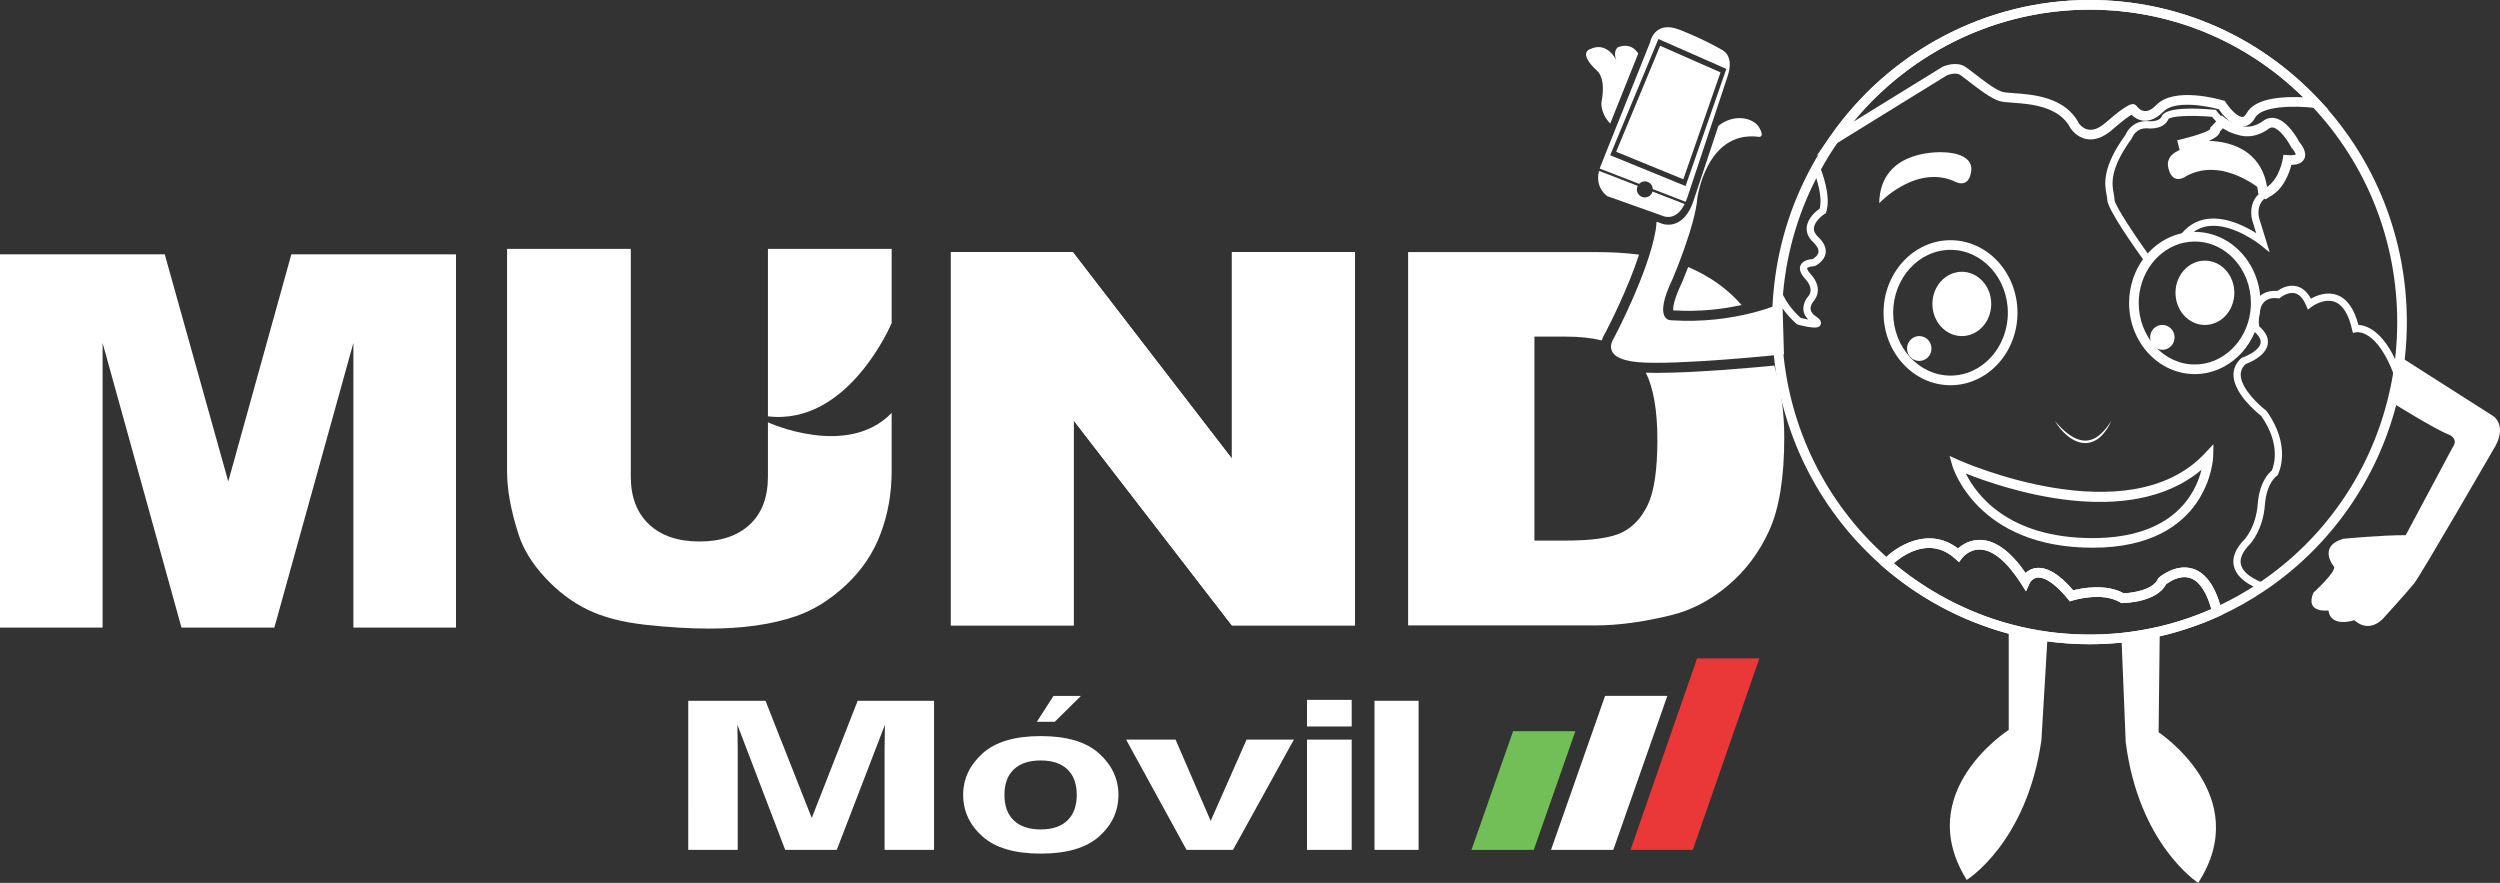 <?xml version="1.0" encoding="utf-8"?>
<!-- Generator: Adobe Illustrator 23.0.2, SVG Export Plug-In . SVG Version: 6.00 Build 0)  -->
<svg version="1.1" id="Layer_3" xmlns="http://www.w3.org/2000/svg" xmlns:xlink="http://www.w3.org/1999/xlink" x="0px" y="0px"
	 viewBox="0 0 352.939 124.638" style="enable-background:new 0 0 352.939 124.638;" xml:space="preserve">
<rect x="0" y="0" width="352.939" height="124.638" fill="#333333" stroke="none"/>
<style type="text/css">
	.st0{fill:#BC2C35;}
	.st1{fill:#FFFFFF;}
	.st2{clip-path:url(#SVGID_2_);}
	.st3{fill:#EA3838;}
	.st4{fill:#72BF58;}
</style>
<g>
	<g>
		<path class="st1" d="M236.213,43.814c3.855,0.243,7.174-0.202,9.652-0.76c-2.006-2.297-4.522-4.08-7.537-5.356
			c-0.481,1.249-0.845,2.108-0.889,2.21C236.271,42.347,236.185,43.429,236.213,43.814z"/>
		<path class="st1" d="M233.979,52.64c-0.59,0-1.132-0.009-1.624-0.027c1.083,2.202,1.626,5.356,1.626,9.47
			c0,4.219-0.447,7.268-1.338,9.15c-0.892,1.882-2.126,3.2-3.7,3.955c-1.574,0.755-4.225,1.132-7.952,1.132h-4.37V47.522h4.448
			c1.919,0,3.608,0.181,5.074,0.536c0.142-0.498,0.365-0.882,0.489-1.071c0.431-0.824,3.174-6.153,4.76-11.042
			c-1.859-0.234-3.888-0.359-6.111-0.359h-26.492v52.704h26.492c3.175,0,6.718-0.479,10.628-1.438
			c2.86-0.695,5.537-2.091,8.031-4.188c2.493-2.097,4.441-4.697,5.846-7.801c1.404-3.104,2.106-7.472,2.106-13.104
			c0-3.573-0.468-6.955-1.401-10.149C247.541,51.895,239.34,52.64,233.979,52.64z"/>
	</g>
	<g>
		<g>
			<g>
				<g>
					<path class="st1" d="M0,35.902h23.257l8.969,32.068l8.905-32.068h23.243v52.704H49.89V48.413L38.731,88.606H25.621
						L14.483,48.413v40.193H0V35.902z"/>
				</g>
			</g>
		</g>
		<g>
			<defs>
				<path id="SVGID_1_" d="M134.24,35.587h17.211l22.46,29.158V35.587h17.374v52.704h-17.374l-22.338-28.938v28.938H134.24V35.587z"
					/>
			</defs>
			<use xlink:href="#SVGID_1_"  style="overflow:visible;fill:#FFFFFF;"/>
			<clipPath id="SVGID_2_">
				<use xlink:href="#SVGID_1_"  style="overflow:visible;"/>
			</clipPath>
			<g class="st2">
				<g>
					<g>
						<g>
							<rect x="130.808" y="34.317" class="st1" width="64.625" height="54.872"/>
						</g>
					</g>
				</g>
			</g>
		</g>
		<g>
			<g>
				<defs>
					<path id="SVGID_3_" d="M125.881,45.608v-10.47h-17.467v23.636C119.799,60.138,125.88,45.61,125.881,45.608z"/>
				</defs>
				<use xlink:href="#SVGID_3_"  style="overflow:visible;fill:#FFFFFF;"/>
				<clipPath id="SVGID_4_">
					<use xlink:href="#SVGID_3_"  style="overflow:visible;"/>
				</clipPath>
			</g>
			<g>
				<defs>
					<path id="SVGID_5_" d="M108.413,59.622v7.664c0,2.921-0.857,5.178-2.57,6.771c-1.714,1.592-4.077,2.388-7.091,2.388
						c-3.04,0-5.417-0.807-7.13-2.424c-1.714-1.616-2.57-3.861-2.57-6.735V35.138H71.585v31.4c0,2.587,0.541,5.557,1.623,8.91
						c0.67,2.084,1.913,4.108,3.729,6.072c1.816,1.964,3.819,3.479,6.009,4.544c2.189,1.066,4.914,1.778,8.173,2.138
						c3.259,0.359,6.266,0.538,9.023,0.538c4.766,0,8.85-0.587,12.25-1.76c2.447-0.838,4.785-2.293,7.014-4.365
						c2.228-2.072,3.865-4.491,4.908-7.257c1.043-2.766,1.565-5.706,1.565-8.82v-8.244
						C119.633,64.782,108.413,59.622,108.413,59.622z"/>
				</defs>
				<use xlink:href="#SVGID_5_"  style="overflow:visible;fill:#FFFFFF;"/>
				<clipPath id="SVGID_6_">
					<use xlink:href="#SVGID_5_"  style="overflow:visible;"/>
				</clipPath>
			</g>
		</g>
		<g>
			<g>
				<g>
					<g>
						<path class="st1" d="M121.081,98.933h10.785v21.048h-6.984v-14.237c0-0.409,0.008-0.983,0.024-1.721
							c0.016-0.737,0.025-1.306,0.025-1.706l-6.798,17.664h-7.285l-6.749-17.664c0,0.4,0.008,0.969,0.024,1.706
							c0.016,0.738,0.024,1.312,0.024,1.721v14.237h-6.984V98.933h10.907l6.529,16.55L121.081,98.933z"/>
					</g>
				</g>
			</g>
			<g>
				<g>
					<g>
						<path class="st1" d="M155.18,118.077c-1.81,1.622-4.558,2.432-8.245,2.432c-3.686,0-6.434-0.811-8.245-2.432
							c-1.81-1.622-2.715-3.574-2.715-5.857c0-2.244,0.905-4.19,2.715-5.835c1.81-1.646,4.558-2.468,8.245-2.468
							c3.686,0,6.434,0.823,8.245,2.468c1.81,1.645,2.716,3.591,2.716,5.835C157.896,114.503,156.991,116.456,155.18,118.077z
							 M150.694,115.828c0.879-0.846,1.318-2.048,1.318-3.608c0-1.558-0.44-2.759-1.318-3.6c-0.879-0.841-2.138-1.261-3.778-1.261
							c-1.64,0-2.902,0.42-3.788,1.261c-0.886,0.842-1.328,2.042-1.328,3.6c0,1.56,0.443,2.762,1.328,3.608
							c0.886,0.846,2.148,1.269,3.788,1.269C148.556,117.097,149.815,116.674,150.694,115.828z"/>
					</g>
				</g>
			</g>
			<g>
				<g>
					<g>
						<path class="st1" d="M175.985,104.416h6.68l-8.593,15.565h-6.56l-8.534-15.565h6.986l4.956,11.481L175.985,104.416z"/>
					</g>
				</g>
			</g>
			<g>
				<g>
					<g>
						<path class="st1" d="M190.826,102.56h-6.309v-3.756h6.309V102.56z M184.517,104.416h6.309v15.565h-6.309V104.416z"/>
					</g>
				</g>
			</g>
			<g>
				<g>
					<g>
						<path class="st1" d="M200.269,119.981h-6.222V98.933h6.222V119.981z"/>
					</g>
				</g>
			</g>
		</g>
		<g>
			<g>
				<g>
					<polygon class="st3" points="238.985,119.981 230.192,119.981 239.586,92.952 248.38,92.952 					"/>
				</g>
			</g>
		</g>
		<g>
			<g>
				<g>
					<polygon class="st4" points="216.531,119.981 207.738,119.981 213.609,103.231 222.403,103.231 					"/>
				</g>
			</g>
		</g>
		<g>
			<g>
				<g>
					<polygon class="st1" points="227.758,119.981 218.965,119.981 226.598,98.24 235.391,98.24 					"/>
				</g>
			</g>
		</g>
		<g>
			<g>
				<g>
					<g>
						<g>
							<g>
								<path class="st1" d="M338.504,52.906c0.141-0.84,0.252-1.685,0.341-2.536h0.006l13.17,8.396c0,0,1.896,1.233,0.241,4.251
									c0,0-10.516,18.19-11.432,19.335s-4.345,4.914-4.345,4.914s-1.885,2.284-4.116,0.288c0,0-3.311,1.139-3.652-1.374
									c0,0-3.376,0.458-2.114-2.513c0,0,3.2-2.912,2.912-3.658c0,0-2.401-2.801,1.257-3.94c0,0,5.085-0.517,8.86-0.517
									l6.623-12.401c0,0,1.033-1.198-0.74-1.885c-1.773-0.687-7.833-4.445-7.833-4.445h-0.006
									C338.011,55.537,338.287,54.233,338.504,52.906z"/>
							</g>
						</g>
						<g>
							<g>
								<path class="st1" d="M256.484,21.976l1.862-2.679C266.74,7.214,280.436,0,294.985,0c12.376,0,23.896,5.009,32.435,14.106
									l1.291,1.374l-1.871-0.234c-2.893-0.363-7.535-0.301-8.451,1.351c-0.567,1.035-1.454,1.468-2.429,1.18
									c-1.232-0.355-2.329-1.786-2.729-2.361c-1.85-0.501-6.251-1.27-7.825,0.347c-0.911,0.932-1.862,1.355-2.784,1.275
									c-0.788-0.073-1.371-0.504-1.713-0.841c-0.36,0.21-1.147,0.752-2.737,2.135c-1.199,1.043-2.384,1.483-3.514,1.317
									c-1.506-0.226-2.302-1.477-2.335-1.53c-1.599-3.148-5.725-3.444-8.192-3.621c-0.793-0.056-1.418-0.102-1.837-0.226
									c-1.224-0.361-2.971-1.714-4.376-2.802c-0.505-0.392-0.932-0.724-1.206-0.902c-0.541-0.353-1.534-0.071-1.839,0.056
									L256.484,21.976z M293.506,17.45c0.005,0,0.511,0.734,1.368,0.856c0.714,0.102,1.525-0.234,2.406-1.001
									c3.333-2.896,3.877-2.826,4.322-2.381c0.086,0.105,0.509,0.705,1.155,0.76c0.509,0.042,1.072-0.251,1.675-0.871
									c2.511-2.574,8.716-0.841,9.417-0.635l0.243,0.072l0.137,0.214c0.426,0.664,1.375,1.797,2.112,2.009
									c0.173,0.05,0.489,0.145,0.858-0.53c1.213-2.193,5.388-2.339,7.96-2.205c-8.136-7.996-18.78-12.377-30.174-12.377
									c-12.909,0-25.128,5.861-33.348,15.841l12.617-7.782c0.28-0.126,1.96-0.799,3.199,0.009c0.294,0.19,0.756,0.545,1.3,0.967
									c1.174,0.909,2.948,2.284,3.93,2.573c0.276,0.082,0.894,0.127,1.546,0.174C286.982,13.34,291.589,13.67,293.506,17.45
									L293.506,17.45z"/>
							</g>
						</g>
						<g>
							<g>
								<path class="st1" d="M319.863,28.14l-0.57-0.329l-0.493-0.519l-0.025-0.228c-0.211-1.935-0.973-3.41-2.267-4.385
									c-2.657-2.001-6.701-1.331-6.741-1.325c-0.06,0.008-0.594,0.058-1.218,0.245l-0.68,0.204l-0.506-1.997l0.664-0.164
									c2.962-0.732,3.797-1.227,4.021-1.408l-0.041-0.177l1.655-1.754l0.487,0.38c0.579,0.45,1.213,0.778,1.883,0.976
									c0.121,0.037,0.242,0.073,0.363,0.098c0.153,0.048,1.495,0.508,3.104-0.685c0.533-0.392,1.143-0.519,1.76-0.375
									c1.701,0.4,3.06,2.808,3.348,3.351c0.301,0.347,1.15,1.446,0.703,2.371c-0.343,0.708-1.194,0.851-1.825,0.862
									c-0.283,1.122-1.105,3.513-3.144,4.529L319.863,28.14z M311.845,19.883c1.595,0.051,3.746,0.403,5.481,1.709
									c1.483,1.118,2.401,2.732,2.732,4.804c1.769-1.213,2.205-3.892,2.209-3.92l0.097-0.621l0.626,0.047
									c0.91,0.066,1.113-0.103,1.114-0.104c-0.004-0.11-0.274-0.589-0.562-0.902l-0.105-0.151
									c-0.482-0.941-1.584-2.513-2.489-2.726c-0.232-0.056-0.432-0.011-0.639,0.145c-2.234,1.654-4.211,0.924-4.295,0.893
									c-0.056-0.003-0.216-0.049-0.372-0.096c-0.637-0.189-1.248-0.472-1.822-0.845l-0.392,0.416
									C313.335,19.023,312.841,19.454,311.845,19.883z"/>
							</g>
						</g>
						<g>
							<g>
								<path class="st1" d="M309.857,52.817c-5.118,0-9.282-4.503-9.282-10.04c0-2.349,0.768-4.636,2.162-6.44
									c1.348-1.742,3.218-2.95,5.266-3.401c0.618-0.131,1.239-0.198,1.854-0.198c5.116,0,9.277,4.503,9.277,10.039
									c0,0.5-0.035,0.994-0.101,1.469C318.378,49.131,314.432,52.817,309.857,52.817z M309.857,34.099
									c-0.519,0-1.047,0.056-1.566,0.167c-1.733,0.382-3.324,1.414-4.478,2.904c-1.211,1.566-1.878,3.558-1.878,5.608
									c0,4.786,3.554,8.68,7.922,8.68c3.898,0,7.263-3.179,7.829-7.396c0.058-0.416,0.088-0.847,0.088-1.284
									C317.774,37.992,314.222,34.099,309.857,34.099z"/>
							</g>
						</g>
						<g>
							<g>
								<path class="st1" d="M315.435,41.334c0-2.507-1.861-4.539-4.157-4.539c-2.296,0-4.151,2.032-4.151,4.539
									c0,2.507,1.855,4.539,4.151,4.539C313.574,45.872,315.435,43.841,315.435,41.334z"/>
							</g>
						</g>
						<g>
							<g>
								<ellipse class="st1" cx="305.272" cy="47.628" rx="1.726" ry="1.756"/>
							</g>
						</g>
						<g>
							<g>
								<path class="st1" d="M319.451,26.99c0,0-5.525-4.938-10.745-2.161c0,0-1.961,1.532-2.589-1.11
									c-0.393-1.65,1.069-2.419,2.237-2.771c0.705-0.211,1.298-0.264,1.298-0.264S318.594,19.14,319.451,26.99z"/>
							</g>
						</g>
						<g>
							<g>
								<path class="st1" d="M304.743,103.377c0,0,13.563,8.942,5.59,21.261c0,0-8.379-5.337-10.234-19.863L299.5,90.037
									c1.838-0.194,3.64-0.499,5.402-0.904L304.743,103.377z"/>
							</g>
						</g>
						<g>
							<g>
								<path class="st1" d="M294.985,90.946c-2.013,0-4.036-0.137-6.011-0.406c-1.847-0.25-3.721-0.628-5.569-1.126
									c-6.407-1.737-12.463-4.972-17.515-9.355l-0.534-0.465l0.485-0.515c1.891-2.01,6.442-4.812,10.579-1.644
									c0.594-0.531,1.703-1.28,3.238-1.209c2.108,0.088,4.226,1.657,6.306,4.666c0.343-0.315,0.826-0.614,1.475-0.699
									c1.517-0.194,3.284,0.858,5.249,3.149c1.209-0.307,4.618-0.975,7.141,0.425c1.268-0.06,4.129-0.501,4.79-1.991l0.175-0.236
									c0.094-0.084,2.34-2.007,4.782-1.244c1.878,0.591,3.25,2.582,4.08,5.914l0.137,0.548l-0.515,0.235
									c-2.632,1.199-5.4,2.142-8.222,2.804c-1.811,0.416-3.658,0.725-5.486,0.918C298.073,90.868,296.53,90.946,294.985,90.946z
									 M267.353,79.517c4.781,4.004,10.437,6.966,16.407,8.585c1.79,0.482,3.606,0.849,5.397,1.092
									c3.385,0.461,6.93,0.511,10.273,0.169c1.773-0.187,3.563-0.487,5.319-0.891c2.547-0.595,5.049-1.43,7.444-2.482
									c-0.7-2.477-1.74-3.992-3.024-4.396c-1.477-0.462-2.984,0.584-3.38,0.891c-1.274,2.483-5.616,2.64-6.117,2.649l-0.197,0.004
									l-0.169-0.102c-2.538-1.539-6.615-0.286-6.655-0.272l-0.437,0.137l-0.291-0.355c-2.312-2.808-3.703-3.08-4.306-3.004
									c-0.744,0.098-1.077,0.786-1.08,0.793l-0.519,1.141l-0.673-1.057c-1.968-3.086-3.954-4.758-5.744-4.834
									c-1.631-0.082-2.58,1.175-2.59,1.187l-0.446,0.586l-0.547-0.49C272.46,75.683,268.709,78.331,267.353,79.517z"/>
							</g>
						</g>
						<g>
							<g>
								<path class="st1" d="M289.066,89.867l-0.869,14.649c-2.078,14.497-10.539,19.705-10.539,19.705
									c-7.78-12.447,5.924-21.172,5.924-21.172V88.757C285.367,89.239,287.199,89.615,289.066,89.867z"/>
							</g>
						</g>
						<g>
							<g>
								<path class="st1" d="M275.368,54.384c-5.215,0-9.459-4.59-9.459-10.233c0-5.646,4.243-10.239,9.459-10.239
									c5.211,0,9.452,4.593,9.452,10.239C284.82,49.794,280.58,54.384,275.368,54.384z M275.368,35.273
									c-4.465,0-8.099,3.983-8.099,8.879c0,4.893,3.634,8.873,8.099,8.873c4.462,0,8.092-3.98,8.092-8.873
									C283.46,39.256,279.831,35.273,275.368,35.273z"/>
							</g>
						</g>
						<g>
							<g>
								<path class="st1" d="M281.116,42.907c0-2.507-1.861-4.539-4.151-4.539c-2.296,0-4.157,2.032-4.157,4.539
									c0,2.501,1.861,4.539,4.157,4.539C279.255,47.446,281.116,45.408,281.116,42.907z"/>
							</g>
						</g>
						<g>
							<g>
								<ellipse class="st1" cx="270.953" cy="49.201" rx="1.726" ry="1.756"/>
							</g>
						</g>
						<g>
							<g>
								<path class="st1" d="M274.482,21.506c0,0,4.186,0,3.799,2.695c-0.382,2.689-2.478,1.345-2.478,1.345
									c-5.455-2.284-10.504,3.141-10.504,3.141C265.434,20.789,274.482,21.506,274.482,21.506z"/>
							</g>
						</g>
					</g>
					<g>
						<g>
							<g>
								<path class="st1" d="M259.172,20.12l-0.537-0.869l15.707-9.688c0.141-0.065,1.829-0.766,3.017,0.007
									c0.292,0.189,0.749,0.541,1.288,0.96c1.185,0.918,2.974,2.304,3.986,2.602c0.295,0.088,0.892,0.131,1.583,0.181
									c2.717,0.195,7.265,0.521,9.137,4.217v-0.001c0.004,0,0.547,0.81,1.491,0.946c0.768,0.108,1.624-0.239,2.546-1.04
									c3.465-3.014,3.812-2.668,4.09-2.389c0.066,0.082,0.529,0.746,1.258,0.808c0.56,0.045,1.17-0.262,1.814-0.921
									c2.482-2.547,8.97-0.674,9.246-0.592l0.183,0.054l0.104,0.161c0.315,0.493,1.325,1.827,2.206,2.08
									c0.291,0.086,0.669,0.094,1.055-0.612c1.559-2.816,8.304-2.125,9.642-1.958l-0.057,1.016
									c-2.603-0.322-7.663-0.428-8.691,1.434c-0.72,1.317-1.712,1.25-2.232,1.1c-1.22-0.351-2.316-1.824-2.672-2.346
									c-1.845-0.509-6.4-1.318-8.052,0.375c-0.871,0.894-1.76,1.303-2.647,1.224c-0.813-0.075-1.394-0.558-1.699-0.883
									c-0.321,0.171-1.113,0.683-2.878,2.219c-1.161,1.01-2.29,1.438-3.377,1.278c-1.429-0.214-2.185-1.402-2.217-1.452
									c-1.634-3.221-5.821-3.521-8.323-3.7c-0.782-0.056-1.4-0.1-1.8-0.22c-1.195-0.352-3.001-1.752-4.32-2.774
									c-0.511-0.395-0.942-0.731-1.219-0.91c-0.608-0.396-1.647-0.104-1.996,0.042L259.172,20.12z"/>
							</g>
						</g>
						<g>
							<g>
								<path class="st1" d="M256.164,46.241c-0.456,0-1.171-0.104-2.317-0.397l-0.202-0.104c-0.092-0.077-2.247-1.907-3.077-4.242
									l-0.029-0.171l0.518-0.003l0.473-0.168c0.651,1.832,2.295,3.378,2.687,3.728c0.371,0.092,0.742,0.171,1.069,0.23
									c-0.397-0.389-0.627-0.833-0.684-1.325c-0.124-1.058,0.636-1.902,0.669-1.938c0.112-0.115,0.918-1.025-0.429-2.493
									c-0.663-0.726-0.882-1.364-0.649-1.898c0.316-0.729,1.311-0.861,1.712-0.884c0.263-0.15,0.746-0.515,0.818-0.979
									c0.077-0.508-0.359-1.041-0.738-1.398c-0.685-0.644-0.995-1.361-0.919-2.128c0.128-1.304,1.372-2.304,1.835-2.634
									c0.493-2.017-0.788-5.173-0.939-5.536l0.457-0.203l0.344-0.39l0.137,0.189c0.282,0.675,1.632,4.106,0.931,6.404
									l-0.054,0.181l-0.162,0.102c-0.397,0.251-1.448,1.098-1.534,1.987c-0.043,0.442,0.155,0.862,0.603,1.284
									c0.814,0.766,1.166,1.541,1.047,2.303c-0.183,1.161-1.418,1.758-1.471,1.782l-0.211,0.049
									c-0.398,0.007-0.863,0.145-0.919,0.275c-0.023,0.051,0.016,0.309,0.466,0.803c2.045,2.23,0.44,3.861,0.409,3.891l0,0
									c0.003,0-0.458,0.533-0.386,1.116c0.043,0.356,0.288,0.687,0.728,0.986c0.3,0.204,0.924,0.628,0.679,1.175
									C256.943,46.013,256.84,46.241,256.164,46.241z"/>
							</g>
						</g>
						<g>
							<g>
								<path class="st1" d="M312.338,86.538c-0.697-2.802-1.793-4.513-3.169-4.946c-1.477-0.462-2.984,0.584-3.38,0.891
									c-1.274,2.483-5.616,2.64-6.117,2.649l-0.197,0.004l-0.169-0.102c-2.538-1.539-6.615-0.286-6.655-0.272l-0.437,0.137
									l-0.291-0.355c-2.312-2.808-3.703-3.08-4.306-3.004c-0.744,0.098-1.077,0.786-1.08,0.793l-0.519,1.141l-0.673-1.057
									c-1.968-3.086-3.954-4.758-5.744-4.834c-1.631-0.082-2.58,1.175-2.59,1.187l-0.446,0.586l-0.547-0.49
									c-4.352-3.892-8.99,0.936-9.186,1.145l-0.991-0.932c1.891-2.01,6.442-4.812,10.579-1.644
									c0.594-0.531,1.703-1.28,3.238-1.209c2.108,0.088,4.226,1.657,6.306,4.666c0.343-0.315,0.826-0.614,1.475-0.699
									c1.517-0.194,3.284,0.858,5.249,3.149c1.209-0.307,4.618-0.975,7.141,0.425c1.268-0.06,4.129-0.501,4.79-1.991l0.175-0.236
									c0.094-0.084,2.34-2.007,4.782-1.244c1.878,0.591,3.25,2.582,4.08,5.914l0.02,0.165l-0.691,0.003L312.338,86.538z"/>
							</g>
						</g>
						<g>
							<g>
								<path class="st1" d="M319.27,83.263c-0.135-0.041-3.306-1.015-3.887-3.276c-0.315-1.224,0.197-2.528,1.521-3.876
									c0.009-0.01,1.587-1.726,1.827-4.919c0.235-3.113,1.559-4.416,1.993-4.762c0.258-0.589,1.364-3.655-1.51-7.723
									c-0.518-0.405-3.793-3.064-3.898-5.674c-0.039-0.948,0.329-1.775,1.093-2.457l0.175-0.102
									c0.649-0.222,2.375-1.021,2.555-2.036c0.093-0.518-0.247-1.096-1.009-1.719l-0.146-0.12l-0.033-0.185
									c-0.008-0.046-0.202-1.148-0.021-2.334c0.325-2.078,1.596-3.14,3.567-3.007c0.42-0.296,1.523-0.955,2.723-0.662
									c0.823,0.199,1.501,0.789,2.02,1.756c0.754-0.43,2.225-1.054,3.696-0.518c1.406,0.513,2.417,1.933,3.011,4.225
									c1.121,0.044,3.838,0.825,6.036,6.857l0.031,0.175l-0.518,0.003l-0.471,0.171c-2.437-6.693-5.327-6.178-5.361-6.177
									l-0.489,0.1l-0.121-0.485c-0.493-2.179-1.323-3.495-2.466-3.912c-1.545-0.56-3.235,0.694-3.251,0.707l-0.523,0.397
									l-0.255-0.606c-0.412-0.976-0.942-1.549-1.576-1.703c-0.997-0.238-1.997,0.578-2.007,0.587l-0.165,0.139l-0.215-0.023
									c-1.529-0.166-2.406,0.535-2.656,2.132c-0.114,0.757-0.049,1.495-0.008,1.823c0.962,0.834,1.369,1.695,1.214,2.561
									c-0.296,1.647-2.553,2.572-3.126,2.782c-0.483,0.46-0.707,0.981-0.683,1.59c0.077,1.907,2.595,4.221,3.559,4.951l0.106,0.11
									c3.576,5.005,1.665,8.788,1.582,8.947l-0.064,0.122l-0.116,0.073c-0.009,0.006-1.422,0.978-1.655,4.075
									c-0.27,3.575-2.036,5.471-2.112,5.55c-1.061,1.081-1.486,2.06-1.267,2.912c0.433,1.684,3.165,2.546,3.193,2.554l0.215,0.127
									l-0.364,0.369L319.27,83.263z"/>
							</g>
						</g>
						<g>
							<g>
								<path class="st1" d="M294.985,90.946c-2.013,0-4.036-0.137-6.011-0.406c-1.847-0.25-3.721-0.628-5.569-1.126
									c-6.407-1.737-12.463-4.972-17.515-9.355c-8.716-7.559-14.198-18.063-15.436-29.575c-0.182-1.616-0.274-3.302-0.274-5.011
									c0-0.793,0.017-1.586,0.06-2.373c0.029-0.611,0.076-1.225,0.13-1.833c0.574-6.343,2.41-12.365,5.461-17.9
									c0.756-1.394,1.603-2.766,2.514-4.072C266.74,7.214,280.436,0,294.985,0c12.376,0,23.896,5.009,32.435,14.106l0,0
									c7.976,8.483,12.368,19.623,12.368,31.367c0,1.677-0.09,3.349-0.268,4.971c-0.089,0.861-0.202,1.722-0.347,2.576
									c-0.216,1.327-0.499,2.666-0.839,3.974c-2.768,10.777-9.351,20.134-18.537,26.344c-2.076,1.406-4.268,2.636-6.52,3.655
									c-2.631,1.199-5.399,2.142-8.221,2.804c-1.811,0.416-3.658,0.725-5.486,0.918C298.073,90.868,296.53,90.946,294.985,90.946z
									 M294.985,1.36c-14.103,0-27.382,6.996-35.523,18.713c-0.883,1.266-1.703,2.594-2.437,3.947
									c-2.96,5.373-4.743,11.216-5.299,17.368c-0.052,0.589-0.098,1.185-0.128,1.78c-0.04,0.766-0.057,1.535-0.057,2.304
									c0,1.658,0.089,3.294,0.266,4.862c1.202,11.172,6.519,21.363,14.975,28.696c4.898,4.25,10.769,7.387,16.978,9.071
									c1.79,0.482,3.606,0.849,5.397,1.092c3.385,0.461,6.93,0.511,10.273,0.169c1.773-0.187,3.563-0.487,5.319-0.891
									c2.734-0.639,5.415-1.553,7.967-2.716c2.182-0.988,4.307-2.179,6.319-3.543c8.911-6.024,15.297-15.1,17.982-25.558
									c0.331-1.27,0.604-2.566,0.815-3.857c0.139-0.829,0.25-1.66,0.336-2.497c0.173-1.577,0.26-3.2,0.26-4.827
									c0-11.396-4.262-22.205-11.999-30.436l0,0C318.149,6.217,306.982,1.36,294.985,1.36z"/>
							</g>
						</g>
						<g>
							<g>
								<path class="st1" d="M302.862,37.052c-1.267-1.752-5.4-7.568-5.369-8.871c0.004-0.171-0.041-0.406-0.093-0.678
									c-0.271-1.418-0.724-3.788,2.669-8.468c0.307-0.772,1.328-2.078,3.246-1.926c0.02,0.003,0.28,0.032,0.614-0.005
									c0.466-0.042,1.056-0.193,1.252-0.677c0.539-1.352,4.879-1.166,7.417-0.933l0.239,0.022l0.137,0.2
									c0.004,0.005,0.373,0.543,1.076,1.104c0.591,0.459,1.243,0.797,1.935,1.001c0.125,0.039,0.25,0.076,0.376,0.102
									c0.135,0.044,1.554,0.537,3.239-0.715c0.49-0.361,1.055-0.481,1.62-0.347c1.649,0.388,2.987,2.79,3.244,3.282
									c0.272,0.309,1.101,1.355,0.692,2.199c-0.327,0.674-1.26,0.786-1.806,0.766c-0.242,1.029-1.024,3.519-3.085,4.547
									c-0.104,0.055-0.15,0.077-0.19,0.105c-1.703,1.021-1.157,2.97-1.133,3.052l1.486,4.821l-1.298-1.044
									c-0.039-0.032-3.931-3.123-7.359-2.671c-1.292,0.17-2.373,0.837-3.211,1.982l-0.823-0.603
									c1.011-1.379,2.324-2.184,3.906-2.391c2.619-0.342,5.347,1.043,6.882,2.015l-0.559-1.815
									c-0.288-0.962-0.333-3.072,1.558-4.204c0.046-0.033,0.128-0.077,0.211-0.121c2.182-1.09,2.695-4.25,2.7-4.282l0.072-0.465
									l0.47,0.035c1.108,0.082,1.259-0.171,1.262-0.172c0.078-0.161-0.211-0.725-0.572-1.118l-0.078-0.114
									c-0.356-0.696-1.518-2.559-2.602-2.814c-0.282-0.066-0.529-0.011-0.78,0.173c-2.158,1.6-4.053,0.902-4.132,0.871
									c-0.077-0.009-0.234-0.054-0.384-0.1c-0.81-0.239-1.575-0.635-2.272-1.177c-0.563-0.449-0.944-0.884-1.138-1.13
									c-2.993-0.252-5.84-0.104-6.161,0.332c-0.299,0.738-1.044,1.203-2.094,1.297c-0.434,0.044-0.773,0.008-0.809,0.005
									c-1.677-0.133-2.193,1.268-2.215,1.328l-0.068,0.127c-3.177,4.36-2.773,6.47-2.533,7.732
									c0.062,0.328,0.117,0.611,0.112,0.891c0.023,0.718,2.65,4.759,5.176,8.251L302.862,37.052z"/>
							</g>
						</g>
					</g>
				</g>
				<g>
					<g>
						<g>
							<path class="st1" d="M290.109,59.433c0.274,0.333,0.558,0.656,0.867,0.952c0.301,0.303,0.618,0.588,0.958,0.84
								c0.674,0.5,1.437,0.912,2.251,0.971c0.811,0.071,1.613-0.265,2.244-0.811c0.647-0.536,1.16-1.235,1.637-1.952
								c-0.092,0.195-0.188,0.389-0.287,0.582l-0.33,0.562c-0.252,0.354-0.516,0.707-0.842,1.009
								c-0.619,0.625-1.53,1.034-2.449,0.958c-0.918-0.077-1.732-0.542-2.391-1.11C291.103,60.859,290.541,60.182,290.109,59.433z"
								/>
						</g>
					</g>
				</g>
			</g>
			<g>
				<g>
					<path class="st1" d="M295.421,77.324c-16.374,0-19.76-11.439-19.792-11.554l-0.393-1.404l1.328,0.602
						c0.239,0.109,23.855,10.614,34.705-0.964l1.22-1.301l-0.044,1.782C312.441,64.613,311.941,77.324,295.421,77.324z
						 M277.525,66.846c1.434,2.901,5.907,9.119,17.896,9.119c11.517,0,14.568-6.371,15.375-9.641
						C300.499,74.987,282.835,68.961,277.525,66.846z"/>
				</g>
			</g>
		</g>
		<g>
			<g>
				<g>
					<g>
						<path class="st1" d="M148.727,98.245h3.879l-3.708,3.659h-2.521L148.727,98.245z"/>
					</g>
				</g>
			</g>
		</g>
	</g>
	<g>
		<path class="st1" d="M225.513,10.038c0,0,1.226,0.914,0.593,4.273c0,0-0.315,1.479,1.215,3.143l3.957-9.893
			c-0.38-0.617-1.245-1.509-2.879-0.883c0,0-0.751,0.514-0.198,1.858c0,0-1.265-2.807-3.756-1.582
			C224.446,6.954,222.706,7.468,225.513,10.038z"/>
		<path class="st1" d="M251.641,42.745c0,0-6.612,3.097-15.755,2.465c0,0-2.62,0.132,0.253-5.858c0,0,3.214-7.528,3.491-11.442
			c0,0,1.265-9.365,8.462-8.617c0,0,1.186,0.353,0.277-1.268c-0.749-1.336-3.431-2.097-5.768-0.27l-3.521,10.595
			c-0.105,0.316-0.215,0.596-0.336,0.855c-0.552,1.22-1.307,2.012-2.242,2.347c-0.316,0.113-0.645,0.17-0.979,0.17
			c-0.561,0-0.979-0.163-1.127-0.229l-0.534-0.19c-0.016,0.4-0.055,0.799-0.122,1.193c-1.028,6.05-5.891,15.223-5.891,15.223
			s-2.135,2.886,3.282,3.4s20.719-1.099,20.719-1.099L251.641,42.745z"/>
	</g>
	<g>
		<path class="st1" d="M232.209,27.869c-0.115,0-0.231-0.017-0.335-0.052c-0.462-0.144-0.791-0.572-0.791-1.08
			c0-0.182,0.054-0.347,0.131-0.497l-5.471-2.116c-0.616,2.436,1.182,3.572,1.182,3.572l4.429,1.576l3.39,1.207
			c0,0,1.832,0.894,3.085-1.674l-4.534-1.763C233.165,27.519,232.732,27.869,232.209,27.869z"/>
		<polygon class="st1" points="237.645,25.305 242.895,10.22 234.37,6.464 228.161,21.427 		"/>
		<path class="st1" d="M243.013,6.994c0,0-2.183-1.317-5.832-2.772c-3.644-1.461-4.227,1.75-4.227,1.75l-6.213,15.533l-0.785,1.963
			c-0.047,0.114-0.081,0.223-0.117,0.333l5.57,2.155c0.203-0.214,0.484-0.351,0.801-0.351c0.616,0,1.108,0.488,1.128,1.094
			l4.637,1.794c0.079-0.184,0.156-0.379,0.229-0.596l5.688-17.115c0.11-0.329,0.185-0.635,0.237-0.918
			C244.543,7.526,243.013,6.994,243.013,6.994z M243.667,9.873l-5.705,16.393l-10.645-4.351l0.065-0.155l6.746-16.257l9.59,4.225
			L243.667,9.873z"/>
	</g>
</g>
</svg>
